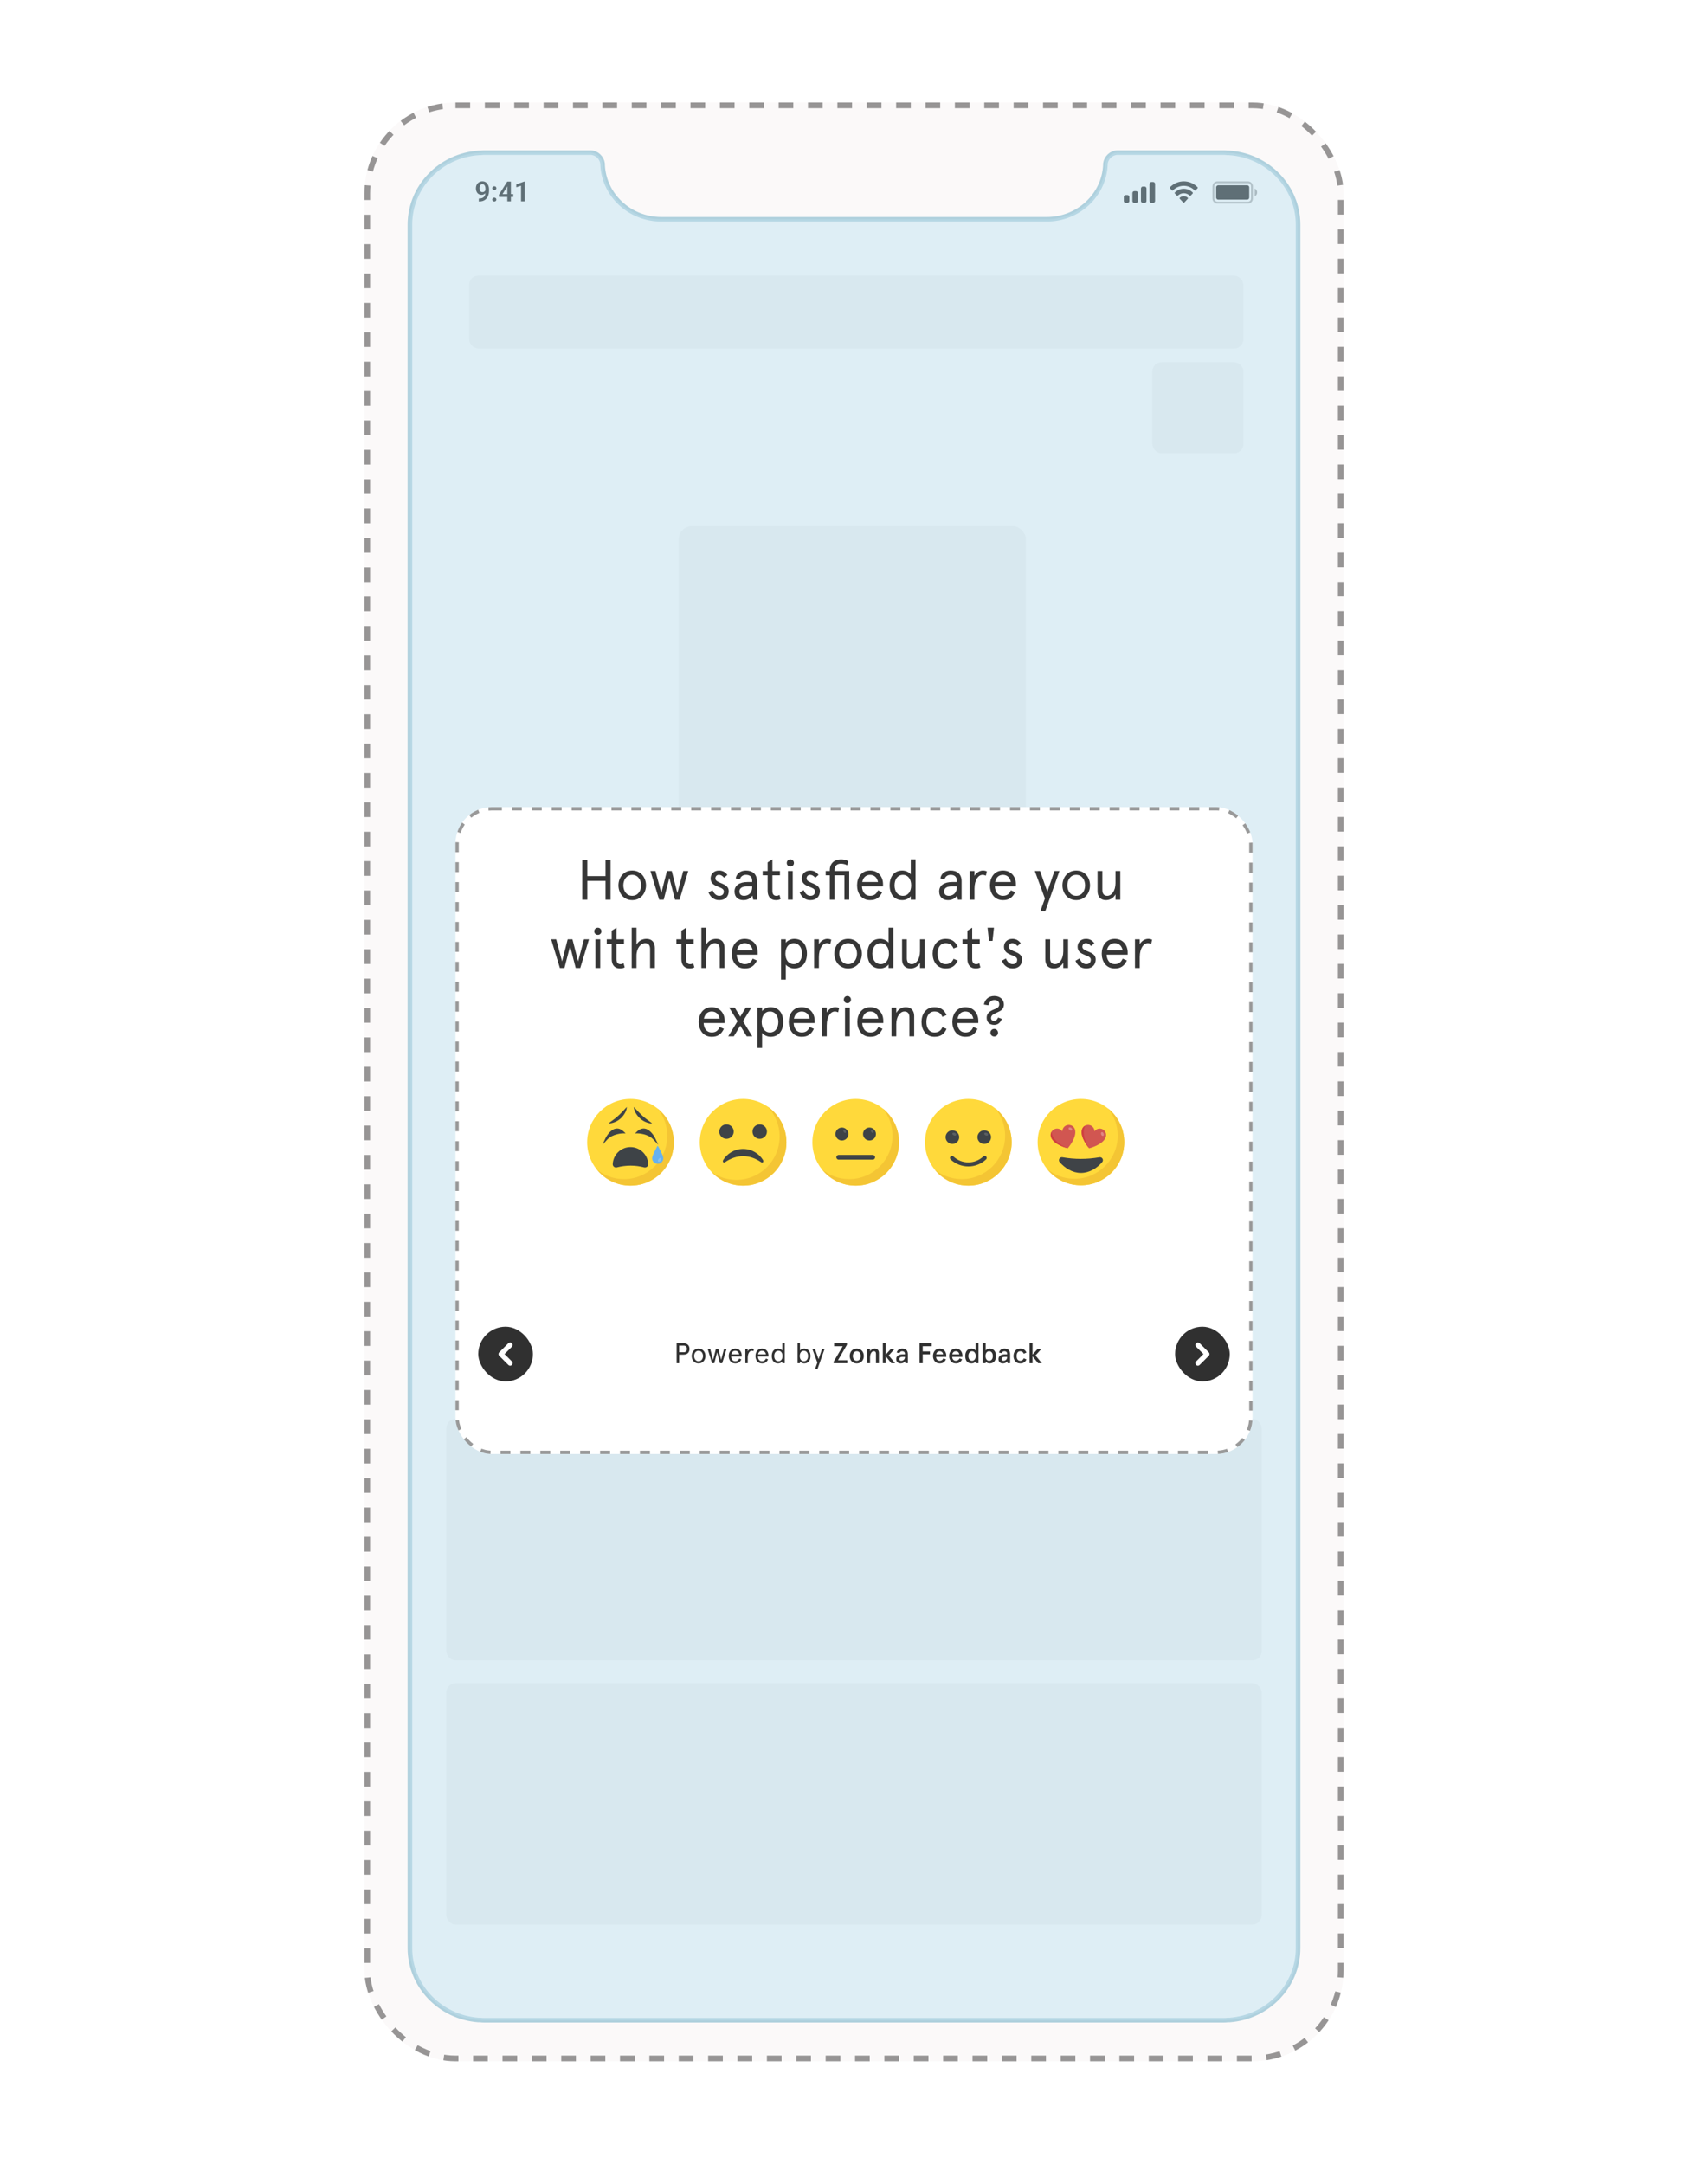 <svg width="300" height="380" viewBox="0 0 300 380" fill="none" xmlns="http://www.w3.org/2000/svg">
<rect width="300" height="380" fill="white"/>
<rect x="64" y="18" width="172" height="344" rx="16" fill="#FBF9F9"/>
<rect x="64.5" y="18.5" width="171" height="343" rx="15.5" stroke="black" stroke-opacity="0.4" stroke-dasharray="2.58 2.58"/>
<path d="M215.851 26.847H215.707H215.562C215.337 26.815 215.144 26.8 214.983 26.8H196.231C195.17 26.847 194.302 27.689 194.158 28.719C194.158 28.782 194.158 28.844 194.158 28.907V28.953C193.917 34.291 189.385 38.504 183.841 38.504H151.831H148.168H116.158C110.614 38.504 106.082 34.291 105.841 28.953V28.907C105.841 28.844 105.841 28.782 105.841 28.719C105.697 27.689 104.829 26.847 103.768 26.8H85.016C84.855 26.8 84.662 26.815 84.437 26.847H84.293H84.148C77.351 27.268 71.999 32.792 71.999 39.44V342.159C71.999 348.714 77.254 354.238 84.003 354.753C84.067 354.753 84.116 354.753 84.148 354.753H84.196H84.244H84.341C84.566 354.784 84.791 354.8 85.016 354.8H148.168H151.831H214.983C215.208 354.8 215.433 354.784 215.658 354.753H215.755H215.803H215.851C215.883 354.753 215.932 354.753 215.996 354.753C222.745 354.238 228 348.714 228 342.159V39.44C228 32.792 222.648 27.268 215.851 26.847Z" fill="white" stroke="#AED0DD" stroke-width="0.8"/>
<rect x="85.6" y="203.6" width="129.6" height="28.8" rx="1.6" fill="#F3F3F3"/>
<rect x="82.399" y="48.4" width="136" height="12.8" rx="1.6" fill="#F3F3F3"/>
<rect x="202.399" y="63.6" width="16" height="16" rx="1.6" fill="#F3F3F3"/>
<rect x="112.8" y="161.2" width="75.2" height="8.8" rx="1.6" fill="#F3F3F3"/>
<rect x="96" y="177.2" width="108.8" height="8.8" rx="1.6" fill="#F3F3F3"/>
<rect x="119.199" y="92.4" width="61.008" height="61.624" rx="2.324" fill="#F3F3F3"/>
<rect x="78.4" y="249.2" width="143.2" height="42.4" rx="1.6" fill="#F3F3F3"/>
<rect x="78.4" y="295.6" width="143.2" height="42.4" rx="1.6" fill="#F3F3F3"/>
<path opacity="0.35" d="M213.837 32.01H219.193C219.583 32.01 219.9 32.327 219.9 32.717V34.879C219.9 35.27 219.583 35.586 219.193 35.586H213.837C213.446 35.586 213.129 35.27 213.129 34.879V32.717C213.129 32.327 213.446 32.01 213.837 32.01Z" stroke="black" stroke-width="0.327"/>
<path opacity="0.4" d="M220.386 33.11V34.488C220.646 34.371 220.815 34.1 220.815 33.799C220.815 33.498 220.646 33.227 220.386 33.11" fill="black"/>
<path d="M213.611 32.895C213.611 32.697 213.772 32.536 213.97 32.536H219.059C219.257 32.536 219.418 32.697 219.418 32.895V34.702C219.418 34.901 219.257 35.062 219.059 35.062H213.97C213.772 35.062 213.611 34.901 213.611 34.702V32.895Z" fill="black"/>
<path fill-rule="evenodd" clip-rule="evenodd" d="M207.923 32.631C208.638 32.631 209.326 32.924 209.844 33.45C209.883 33.49 209.945 33.49 209.984 33.449L210.357 33.047C210.376 33.026 210.387 32.998 210.387 32.968C210.387 32.939 210.375 32.911 210.356 32.89C208.996 31.499 206.851 31.499 205.491 32.89C205.471 32.911 205.46 32.939 205.46 32.968C205.46 32.998 205.47 33.026 205.49 33.047L205.863 33.449C205.901 33.49 205.964 33.491 206.003 33.45C206.521 32.924 207.208 32.631 207.923 32.631ZM207.923 33.938C208.316 33.938 208.695 34.094 208.986 34.375C209.025 34.415 209.087 34.414 209.126 34.373L209.498 33.971C209.518 33.95 209.529 33.922 209.529 33.892C209.528 33.862 209.517 33.834 209.497 33.813C208.61 32.933 207.237 32.933 206.351 33.813C206.331 33.834 206.319 33.862 206.319 33.892C206.319 33.922 206.33 33.95 206.349 33.971L206.722 34.373C206.76 34.414 206.822 34.415 206.861 34.375C207.152 34.094 207.531 33.938 207.923 33.938ZM208.67 34.817C208.67 34.847 208.659 34.876 208.639 34.897L207.995 35.591C207.976 35.611 207.95 35.623 207.923 35.623C207.896 35.623 207.871 35.611 207.852 35.591L207.207 34.897C207.187 34.876 207.177 34.847 207.177 34.817C207.178 34.788 207.19 34.759 207.21 34.739C207.622 34.368 208.225 34.368 208.636 34.739C208.657 34.759 208.669 34.788 208.67 34.817Z" fill="black"/>
<path fill-rule="evenodd" clip-rule="evenodd" d="M202.556 31.962H202.233C202.055 31.962 201.911 32.116 201.911 32.306V35.291C201.911 35.481 202.055 35.635 202.233 35.635H202.556C202.734 35.635 202.879 35.481 202.879 35.291V32.306C202.879 32.116 202.734 31.962 202.556 31.962ZM200.728 32.765H201.05C201.229 32.765 201.373 32.92 201.373 33.11V35.291C201.373 35.481 201.229 35.635 201.05 35.635H200.728C200.55 35.635 200.405 35.481 200.405 35.291V33.11C200.405 32.92 200.55 32.765 200.728 32.765ZM199.545 33.569H199.222C199.044 33.569 198.9 33.723 198.9 33.913V35.291C198.9 35.481 199.044 35.635 199.222 35.635H199.545C199.723 35.635 199.868 35.481 199.868 35.291V33.913C199.868 33.723 199.723 33.569 199.545 33.569ZM198.039 34.258H197.717C197.539 34.258 197.394 34.412 197.394 34.602V35.291C197.394 35.481 197.539 35.635 197.717 35.635H198.039C198.218 35.635 198.362 35.481 198.362 35.291V34.602C198.362 34.412 198.218 34.258 198.039 34.258Z" fill="black"/>
<path d="M84.097 34.87H84.142C84.347 34.87 84.52 34.844 84.661 34.791C84.804 34.739 84.919 34.665 85.007 34.57C85.096 34.473 85.16 34.358 85.2 34.224C85.241 34.089 85.261 33.94 85.261 33.776V33.147C85.261 33.014 85.248 32.897 85.221 32.797C85.194 32.696 85.156 32.611 85.107 32.542C85.059 32.474 85.003 32.423 84.938 32.39C84.872 32.355 84.802 32.337 84.728 32.337C84.645 32.337 84.572 32.356 84.509 32.395C84.445 32.433 84.391 32.485 84.347 32.552C84.304 32.617 84.27 32.692 84.247 32.778C84.224 32.864 84.213 32.954 84.213 33.05C84.213 33.142 84.224 33.23 84.244 33.314C84.266 33.398 84.299 33.473 84.342 33.538C84.386 33.603 84.442 33.655 84.509 33.693C84.575 33.73 84.653 33.748 84.742 33.748C84.826 33.748 84.903 33.732 84.971 33.7C85.041 33.667 85.101 33.623 85.152 33.569C85.203 33.514 85.242 33.452 85.269 33.386C85.297 33.317 85.313 33.248 85.316 33.178L85.538 33.274C85.538 33.39 85.513 33.504 85.464 33.617C85.416 33.73 85.349 33.832 85.261 33.924C85.176 34.015 85.076 34.088 84.961 34.143C84.847 34.197 84.724 34.224 84.592 34.224C84.428 34.224 84.284 34.194 84.158 34.134C84.033 34.073 83.927 33.99 83.841 33.884C83.757 33.776 83.694 33.652 83.651 33.512C83.608 33.371 83.587 33.22 83.587 33.059C83.587 32.892 83.613 32.736 83.665 32.59C83.718 32.442 83.793 32.313 83.892 32.202C83.992 32.089 84.112 32.001 84.254 31.937C84.395 31.872 84.554 31.839 84.73 31.839C84.913 31.839 85.076 31.875 85.219 31.947C85.362 32.018 85.483 32.117 85.583 32.244C85.683 32.37 85.76 32.518 85.812 32.69C85.866 32.861 85.893 33.049 85.893 33.252V33.474C85.893 33.688 85.871 33.892 85.829 34.084C85.786 34.276 85.72 34.451 85.631 34.61C85.542 34.769 85.428 34.907 85.29 35.023C85.153 35.138 84.99 35.228 84.799 35.292C84.61 35.354 84.394 35.385 84.151 35.385H84.097V34.87ZM86.458 35.051C86.458 34.956 86.49 34.876 86.555 34.81C86.62 34.745 86.709 34.713 86.82 34.713C86.931 34.713 87.019 34.745 87.084 34.81C87.149 34.876 87.182 34.956 87.182 35.051C87.182 35.145 87.149 35.224 87.084 35.289C87.019 35.353 86.931 35.385 86.82 35.385C86.709 35.385 86.62 35.353 86.555 35.289C86.49 35.224 86.458 35.145 86.458 35.051ZM86.46 33.052C86.46 32.957 86.493 32.877 86.558 32.812C86.623 32.746 86.711 32.714 86.822 32.714C86.933 32.714 87.021 32.746 87.087 32.812C87.152 32.877 87.184 32.957 87.184 33.052C87.184 33.146 87.152 33.225 87.087 33.29C87.021 33.354 86.933 33.386 86.822 33.386C86.711 33.386 86.623 33.354 86.558 33.29C86.493 33.225 86.46 33.146 86.46 33.052ZM90.148 34.093V34.589H87.649L87.623 34.208L89.093 31.889H89.595L89.052 32.812L88.263 34.093H90.148ZM89.736 31.889V35.358H89.105V31.889H89.736ZM92.147 31.88V35.358H91.516V32.616L90.679 32.892V32.383L92.076 31.88H92.147Z" fill="black"/>
<path d="M215.852 26.847H215.707H215.562C215.337 26.815 215.145 26.8 214.984 26.8H196.231C195.171 26.847 194.303 27.689 194.158 28.719C194.158 28.782 194.158 28.844 194.158 28.907V28.953C193.917 34.291 189.386 38.504 183.842 38.504H151.832H148.168H116.158C110.614 38.504 106.083 34.291 105.842 28.953V28.907C105.842 28.844 105.842 28.782 105.842 28.719C105.697 27.689 104.829 26.847 103.769 26.8H85.016C84.855 26.8 84.662 26.815 84.438 26.847H84.293H84.148C77.351 27.268 72 32.792 72 39.44V342.159C72 348.714 77.255 354.238 84.004 354.753C84.068 354.753 84.116 354.753 84.148 354.753H84.197H84.245H84.341C84.566 354.784 84.791 354.8 85.016 354.8H148.168H151.832H214.984C215.209 354.8 215.434 354.784 215.659 354.753H215.755H215.803H215.852C215.884 354.753 215.932 354.753 215.996 354.753C222.745 354.238 228 348.714 228 342.159V39.44C228 32.792 222.649 27.268 215.852 26.847Z" fill="#BFDEEC" fill-opacity="0.5"/>
<g filter="url(#filter0_d_759_7933)">
<rect x="80" y="133" width="140" height="113.6" rx="6.4" fill="white"/>
<rect x="80.292" y="133.292" width="139.417" height="113.017" rx="6.108" stroke="black" stroke-opacity="0.4" stroke-width="0.583" stroke-linejoin="round" stroke-dasharray="1.75 1.75"/>
</g>
<path d="M110.738 208.217C114.94 208.217 118.346 204.811 118.346 200.609C118.346 196.407 114.94 193.001 110.738 193.001C106.537 193.001 103.13 196.407 103.13 200.609C103.13 204.811 106.537 208.217 110.738 208.217Z" fill="#FFD93B"/>
<path d="M118.347 200.609C118.347 204.812 114.94 208.217 110.739 208.217C108.347 208.217 106.212 207.114 104.817 205.385C106.122 206.441 107.784 207.071 109.593 207.071C113.794 207.071 117.201 203.666 117.201 199.463C117.201 197.654 116.571 195.992 115.515 194.687C117.241 196.082 118.347 198.217 118.347 200.609Z" fill="#F4C534"/>
<path d="M113.134 205.01C113.504 205.106 113.872 204.827 113.857 204.444C113.794 202.813 112.448 201.45 110.739 201.45C109.027 201.45 107.681 202.816 107.621 204.45C107.607 204.831 107.971 205.111 108.34 205.016C109.979 204.598 111.575 204.606 113.134 205.01Z" fill="#3E4347"/>
<path d="M116.502 203.403C116.502 202.86 115.521 201.194 115.521 201.194C115.521 201.194 114.54 202.86 114.54 203.403C114.54 203.945 114.979 204.384 115.521 204.384C116.063 204.384 116.502 203.945 116.502 203.403Z" fill="#65B1EF"/>
<path d="M115.627 201.063L114.778 200.136C113.801 199.074 112.043 199.043 112.024 199.043L111.541 199.039L111.896 198.711C112.348 198.286 112.827 198.12 113.31 198.216C114.38 198.425 115.067 199.861 115.094 199.923L115.627 201.063Z" fill="#3E4347"/>
<path d="M111.335 194.4C113.283 196.592 113.878 196.7 114.549 197.301C113.901 197.3 113.068 197.007 112.424 196.425C111.628 195.675 111.328 194.887 111.335 194.4Z" fill="#3E4347"/>
<path d="M105.802 201.063L106.652 200.136C107.629 199.074 109.386 199.043 109.406 199.043L109.889 199.039L109.533 198.711C109.082 198.286 108.602 198.12 108.12 198.216C107.05 198.425 106.362 199.861 106.335 199.923L105.802 201.063Z" fill="#3E4347"/>
<path d="M110.094 194.4C108.145 196.592 107.551 196.7 106.88 197.301C107.528 197.3 108.36 197.007 109.005 196.425C109.801 195.675 110.101 194.887 110.094 194.4Z" fill="#3E4347"/>
<g opacity="0.2">
<path d="M116.051 203.844C115.913 204.008 115.713 204.075 115.614 203.985C115.51 203.9 115.542 203.695 115.684 203.531C115.822 203.363 116.018 203.301 116.121 203.391C116.225 203.476 116.193 203.681 116.051 203.844Z" fill="white"/>
</g>
<path d="M130.519 208.217C134.72 208.217 138.126 204.81 138.126 200.609C138.126 196.407 134.72 193.001 130.519 193.001C126.317 193.001 122.911 196.407 122.911 200.609C122.911 204.81 126.317 208.217 130.519 208.217Z" fill="#FFD93B"/>
<path d="M134.817 194.332C136.127 195.699 136.932 197.553 136.932 199.596C136.932 203.797 133.526 207.204 129.325 207.204C127.73 207.204 126.25 206.713 125.027 205.874C126.412 207.318 128.361 208.218 130.52 208.218C134.721 208.218 138.127 204.812 138.127 200.61C138.127 198.003 136.816 195.703 134.817 194.332Z" fill="#F4C534"/>
<path d="M127.603 200C128.303 200 128.871 199.432 128.871 198.732C128.871 198.032 128.303 197.464 127.603 197.464C126.903 197.464 126.335 198.032 126.335 198.732C126.335 199.432 126.903 200 127.603 200Z" fill="#3E4347"/>
<path d="M133.437 200C134.137 200 134.705 199.432 134.705 198.732C134.705 198.032 134.137 197.464 133.437 197.464C132.736 197.464 132.169 198.032 132.169 198.732C132.169 199.432 132.736 200 133.437 200Z" fill="#3E4347"/>
<path d="M127.328 204.113C129.385 202.679 131.666 202.688 133.71 204.113C133.957 204.285 134.179 203.988 134.012 203.713C133.389 202.687 132.131 201.773 130.52 201.773C128.909 201.773 127.651 202.687 127.028 203.713C126.86 203.988 127.082 204.285 127.328 204.113Z" fill="#3E4347"/>
<path d="M150.3 208.217C154.502 208.217 157.908 204.811 157.908 200.609C157.908 196.407 154.502 193.001 150.3 193.001C146.098 193.001 142.692 196.407 142.692 200.609C142.692 204.811 146.098 208.217 150.3 208.217Z" fill="#FFD93B"/>
<path d="M157.909 200.609C157.909 204.812 154.502 208.217 150.301 208.217C147.909 208.217 145.774 207.114 144.379 205.385C145.684 206.441 147.346 207.071 149.155 207.071C153.356 207.071 156.763 203.666 156.763 199.463C156.763 197.654 156.133 195.992 155.077 194.687C156.803 196.082 157.909 198.217 157.909 200.609Z" fill="#F4C534"/>
<path d="M153.706 203.237C153.706 203.466 153.521 203.651 153.292 203.651H147.31C147.083 203.651 146.896 203.466 146.896 203.237C146.896 203.008 147.083 202.823 147.31 202.823H153.292C153.521 202.824 153.706 203.008 153.706 203.237Z" fill="#3E4347"/>
<path d="M147.878 200.291C148.504 200.291 149.011 199.783 149.011 199.157C149.011 198.531 148.504 198.023 147.878 198.023C147.252 198.023 146.744 198.531 146.744 199.157C146.744 199.783 147.252 200.291 147.878 200.291Z" fill="#3E4347"/>
<path d="M148.512 198.577C148.414 198.445 148.265 198.39 148.18 198.453C148.094 198.517 148.105 198.675 148.203 198.807C148.301 198.939 148.45 198.994 148.535 198.931C148.62 198.867 148.61 198.709 148.512 198.577Z" fill="#5A5F63"/>
<path d="M152.719 200.288C153.345 200.288 153.853 199.78 153.853 199.154C153.853 198.528 153.345 198.021 152.719 198.021C152.093 198.021 151.586 198.528 151.586 199.154C151.586 199.78 152.093 200.288 152.719 200.288Z" fill="#3E4347"/>
<path d="M153.355 198.577C153.256 198.445 153.108 198.39 153.022 198.454C152.937 198.517 152.947 198.675 153.046 198.807C153.144 198.939 153.292 198.994 153.378 198.931C153.463 198.867 153.453 198.709 153.355 198.577Z" fill="#5A5F63"/>
<path d="M170.081 208.217C174.283 208.217 177.689 204.811 177.689 200.609C177.689 196.407 174.283 193.001 170.081 193.001C165.879 193.001 162.473 196.407 162.473 200.609C162.473 204.811 165.879 208.217 170.081 208.217Z" fill="#FFD93B"/>
<path d="M177.688 200.609C177.688 204.812 174.282 208.217 170.081 208.217C167.689 208.217 165.554 207.114 164.158 205.385C165.463 206.441 167.125 207.071 168.935 207.071C173.136 207.071 176.543 203.666 176.543 199.463C176.543 197.654 175.913 195.992 174.857 194.687C176.583 196.082 177.688 198.217 177.688 200.609Z" fill="#F4C534"/>
<path d="M172.88 200.899C173.54 200.899 174.074 200.364 174.074 199.705C174.074 199.045 173.54 198.511 172.88 198.511C172.221 198.511 171.686 199.045 171.686 199.705C171.686 200.364 172.221 200.899 172.88 200.899Z" fill="#3E4347"/>
<path d="M173.313 198.965C173.131 198.884 172.94 198.914 172.888 199.032C172.836 199.15 172.941 199.311 173.124 199.392C173.306 199.473 173.497 199.443 173.549 199.325C173.602 199.207 173.496 199.046 173.313 198.965Z" fill="#5A5F63"/>
<path d="M167.282 200.899C167.942 200.899 168.476 200.364 168.476 199.705C168.476 199.045 167.942 198.511 167.282 198.511C166.623 198.511 166.089 199.045 166.089 199.705C166.089 200.364 166.623 200.899 167.282 200.899Z" fill="#3E4347"/>
<path d="M167.714 198.965C167.532 198.884 167.341 198.914 167.289 199.032C167.237 199.15 167.342 199.311 167.525 199.392C167.707 199.473 167.898 199.443 167.95 199.325C168.002 199.207 167.897 199.046 167.714 198.965Z" fill="#5A5F63"/>
<path d="M166.965 203.612C166.821 203.477 166.815 203.251 166.95 203.108C167.085 202.965 167.31 202.958 167.454 203.093C168.927 204.48 171.235 204.48 172.709 203.093C172.852 202.958 173.078 202.965 173.213 203.108C173.348 203.252 173.341 203.477 173.198 203.612C171.45 205.257 168.712 205.257 166.965 203.612Z" fill="#3E4347"/>
<path d="M189.862 208.16C194.064 208.16 197.47 204.767 197.47 200.581C197.47 196.394 194.064 193.001 189.862 193.001C185.66 193.001 182.254 196.394 182.254 200.581C182.254 204.767 185.66 208.16 189.862 208.16Z" fill="#FFD93B"/>
<path d="M197.469 200.578C197.469 204.766 194.062 208.157 189.861 208.157C187.469 208.157 185.334 207.058 183.939 205.336C185.244 206.388 186.906 207.016 188.715 207.016C192.916 207.016 196.323 203.624 196.323 199.436C196.323 197.634 195.693 195.978 194.638 194.678C196.364 196.068 197.469 198.195 197.469 200.578Z" fill="#F4C534"/>
<path d="M188.802 198.34C189.243 199.728 187.54 201.661 187.54 201.661C187.54 201.661 185.032 201.054 184.591 199.666C184.403 199.073 184.732 198.442 185.327 198.255C185.814 198.102 186.324 198.293 186.598 198.688C186.592 198.209 186.899 197.76 187.386 197.607C187.978 197.42 188.614 197.747 188.802 198.34Z" fill="#D15651"/>
<path d="M184.694 198.765C184.54 199.029 184.491 199.352 184.591 199.666C185.032 201.055 187.54 201.662 187.54 201.662C184.747 200.501 184.695 198.824 184.694 198.765Z" fill="#D03F3F"/>
<path d="M188.308 198.455C188.232 198.57 188.04 198.569 187.88 198.46C187.715 198.352 187.647 198.179 187.718 198.074C187.796 197.963 187.989 197.967 188.154 198.075C188.314 198.184 188.386 198.356 188.308 198.455Z" fill="white" fill-opacity="0.3"/>
<path d="M194.231 199.667C193.793 201.055 191.304 201.662 191.304 201.662C191.304 201.662 189.615 199.729 190.052 198.34C190.239 197.747 190.867 197.42 191.457 197.607C191.94 197.761 192.245 198.21 192.242 198.69C192.511 198.294 193.017 198.102 193.5 198.256C194.088 198.442 194.417 199.074 194.231 199.667Z" fill="#D15651"/>
<path d="M190.653 197.662C190.377 197.79 190.152 198.026 190.053 198.341C189.616 199.73 191.305 201.663 191.305 201.663C189.702 199.114 190.62 197.711 190.653 197.662Z" fill="#D03F3F"/>
<path d="M193.764 199.477C193.636 199.528 193.48 199.418 193.412 199.236C193.341 199.053 193.384 198.872 193.502 198.827C193.629 198.781 193.783 198.895 193.855 199.078C193.923 199.259 193.883 199.441 193.764 199.477Z" fill="white" fill-opacity="0.3"/>
<path d="M193.597 204.081C192.699 205.142 191.359 205.988 189.862 205.988C188.364 205.987 187.026 205.141 186.122 204.084C185.808 203.715 186.127 203.151 186.612 203.236C188.752 203.611 190.915 203.616 193.112 203.233C193.592 203.153 193.916 203.712 193.597 204.081Z" fill="#3F4347"/>
<rect x="206.4" y="233" width="9.6" height="9.6" rx="4.8" fill="#303030"/>
<g clip-path="url(#clip0_759_7933)">
<path d="M210.4 239.4L212 237.8L210.4 236.2" stroke="white" stroke-width="0.875" stroke-linecap="round" stroke-linejoin="round"/>
</g>
<rect x="84" y="233" width="9.6" height="9.6" rx="4.8" fill="#303030"/>
<g clip-path="url(#clip1_759_7933)">
<path d="M89.6 239.4L88 237.8L89.6 236.2" stroke="white" stroke-width="0.875" stroke-linecap="round" stroke-linejoin="round"/>
</g>
<path d="M120.066 237.9H119.286V239.4H118.846V235.9H120.066C120.721 235.9 121.106 236.29 121.106 236.9C121.106 237.51 120.721 237.9 120.066 237.9ZM120.091 237.48C120.451 237.48 120.651 237.27 120.651 236.9C120.651 236.53 120.451 236.32 120.091 236.32H119.286V237.48H120.091ZM121.488 238.14C121.488 237.455 121.943 236.84 122.698 236.84C123.453 236.84 123.908 237.455 123.908 238.14C123.908 238.825 123.453 239.44 122.698 239.44C121.943 239.44 121.488 238.825 121.488 238.14ZM121.918 238.14C121.918 238.605 122.183 239.06 122.698 239.06C123.213 239.06 123.478 238.605 123.478 238.14C123.478 237.675 123.213 237.22 122.698 237.22C122.183 237.22 121.918 237.675 121.918 238.14ZM127.178 236.88H127.618L126.853 239.4H126.453L125.958 237.485L125.463 239.4H125.063L124.298 236.88H124.738L125.253 238.815L125.748 236.88H126.168L126.663 238.815L127.178 236.88ZM130.277 238.035V238.23H128.427C128.452 238.695 128.682 239.06 129.137 239.06C129.507 239.06 129.697 238.89 129.837 238.58L130.207 238.74C129.972 239.23 129.657 239.44 129.137 239.44C128.372 239.44 127.997 238.815 127.997 238.14C127.997 237.465 128.372 236.84 129.137 236.84C129.882 236.84 130.277 237.41 130.277 238.035ZM129.137 237.22C128.747 237.22 128.527 237.485 128.452 237.85H129.837C129.762 237.49 129.542 237.22 129.137 237.22ZM132.421 236.915L132.336 237.29C132.246 237.245 132.146 237.22 132.041 237.22C131.696 237.22 131.336 237.625 131.336 238.445V239.4H130.916V236.88H131.336V237.31C131.486 237.03 131.796 236.84 132.076 236.84C132.216 236.84 132.346 236.875 132.421 236.915ZM134.974 238.035V238.23H133.124C133.149 238.695 133.379 239.06 133.834 239.06C134.204 239.06 134.394 238.89 134.534 238.58L134.904 238.74C134.669 239.23 134.354 239.44 133.834 239.44C133.069 239.44 132.694 238.815 132.694 238.14C132.694 237.465 133.069 236.84 133.834 236.84C134.579 236.84 134.974 237.41 134.974 238.035ZM133.834 237.22C133.444 237.22 133.224 237.485 133.149 237.85H134.534C134.459 237.49 134.239 237.22 133.834 237.22ZM135.555 238.14C135.555 237.385 135.935 236.84 136.675 236.84C136.995 236.84 137.325 237.035 137.41 237.18V235.86H137.83V239.4H137.41V239.09C137.29 239.275 136.98 239.44 136.675 239.44C135.935 239.44 135.555 238.895 135.555 238.14ZM135.985 238.14C135.985 238.68 136.27 239.06 136.715 239.06C137.175 239.06 137.445 238.68 137.445 238.14C137.445 237.6 137.175 237.22 136.715 237.22C136.27 237.22 135.985 237.6 135.985 238.14ZM142.361 238.14C142.361 238.895 141.981 239.44 141.241 239.44C140.936 239.44 140.626 239.275 140.506 239.09V239.4H140.086V235.86H140.506V237.18C140.591 237.035 140.921 236.84 141.241 236.84C141.981 236.84 142.361 237.385 142.361 238.14ZM141.931 238.14C141.931 237.6 141.646 237.22 141.201 237.22C140.741 237.22 140.471 237.6 140.471 238.14C140.471 238.68 140.741 239.06 141.201 239.06C141.646 239.06 141.931 238.68 141.931 238.14ZM144.4 236.88H144.84L143.59 240.42H143.16L143.56 239.295L142.675 236.88H143.135L143.775 238.7L144.4 236.88ZM146.502 236.42V235.9H148.762V236.17L147.187 238.88H148.827V239.4H146.427V239.13L148.022 236.42H146.502ZM149.246 238.14C149.246 237.43 149.706 236.84 150.486 236.84C151.266 236.84 151.726 237.43 151.726 238.14C151.726 238.85 151.266 239.44 150.486 239.44C149.706 239.44 149.246 238.85 149.246 238.14ZM149.796 238.14C149.796 238.565 150.031 238.98 150.486 238.98C150.941 238.98 151.176 238.565 151.176 238.14C151.176 237.715 150.941 237.3 150.486 237.3C150.031 237.3 149.796 237.715 149.796 238.14ZM152.302 236.88H152.822V237.31C153.002 237.01 153.302 236.84 153.637 236.84C154.077 236.84 154.377 237.105 154.377 237.595V239.4H153.857V237.76C153.857 237.42 153.702 237.3 153.467 237.3C153.142 237.3 152.822 237.685 152.822 238.38V239.4H152.302V236.88ZM155.061 235.86H155.581V237.885L156.491 236.88H157.151L156.096 238.04L157.216 239.4H156.556L155.581 238.195V239.4H155.061V235.86ZM157.414 238.675C157.414 238.155 157.859 237.85 158.504 237.85H158.939V237.74C158.939 237.425 158.714 237.3 158.449 237.3C158.244 237.3 158.064 237.41 157.979 237.635L157.504 237.535C157.609 237.11 157.969 236.84 158.454 236.84C159.039 236.84 159.459 237.095 159.459 237.835V239.4H159.019L158.969 239.07C158.804 239.3 158.544 239.44 158.189 239.44C157.769 239.44 157.414 239.2 157.414 238.675ZM157.964 238.675C157.964 238.845 158.059 238.98 158.279 238.98C158.599 238.98 158.939 238.775 158.939 238.34V238.285H158.484C158.164 238.285 157.964 238.435 157.964 238.675ZM161.522 235.9H163.642V236.42H162.072V237.325H163.337V237.845H162.072V239.4H161.522V235.9ZM165.05 237.3C164.705 237.3 164.49 237.535 164.435 237.85H165.66C165.615 237.57 165.425 237.3 165.05 237.3ZM166.21 238.06V238.285H164.425C164.425 238.655 164.64 238.98 165.05 238.98C165.32 238.98 165.58 238.83 165.71 238.555L166.155 238.73C165.91 239.205 165.625 239.44 165.05 239.44C164.22 239.44 163.875 238.74 163.875 238.14C163.875 237.54 164.22 236.84 165.05 236.84C165.855 236.84 166.21 237.495 166.21 238.06ZM167.882 237.3C167.537 237.3 167.322 237.535 167.267 237.85H168.492C168.447 237.57 168.257 237.3 167.882 237.3ZM169.042 238.06V238.285H167.257C167.257 238.655 167.472 238.98 167.882 238.98C168.152 238.98 168.412 238.83 168.542 238.555L168.987 238.73C168.742 239.205 168.457 239.44 167.882 239.44C167.052 239.44 166.707 238.74 166.707 238.14C166.707 237.54 167.052 236.84 167.882 236.84C168.687 236.84 169.042 237.495 169.042 238.06ZM169.539 238.14C169.539 237.36 169.919 236.84 170.674 236.84C170.924 236.84 171.234 236.995 171.349 237.16V235.86H171.869V239.4H171.349V239.11C171.264 239.255 170.994 239.44 170.664 239.44C169.919 239.44 169.539 238.945 169.539 238.14ZM170.089 238.14C170.089 238.66 170.359 238.98 170.734 238.98C171.109 238.98 171.379 238.66 171.379 238.14C171.379 237.62 171.109 237.3 170.734 237.3C170.359 237.3 170.089 237.62 170.089 238.14ZM174.935 238.14C174.935 238.945 174.555 239.44 173.81 239.44C173.48 239.44 173.21 239.255 173.125 239.11V239.4H172.605V235.86H173.125V237.16C173.24 236.995 173.55 236.84 173.8 236.84C174.555 236.84 174.935 237.36 174.935 238.14ZM174.385 238.14C174.385 237.62 174.115 237.3 173.74 237.3C173.365 237.3 173.095 237.62 173.095 238.14C173.095 238.66 173.365 238.98 173.74 238.98C174.115 238.98 174.385 238.66 174.385 238.14ZM175.373 238.675C175.373 238.155 175.818 237.85 176.463 237.85H176.898V237.74C176.898 237.425 176.673 237.3 176.408 237.3C176.203 237.3 176.023 237.41 175.938 237.635L175.463 237.535C175.568 237.11 175.928 236.84 176.413 236.84C176.998 236.84 177.418 237.095 177.418 237.835V239.4H176.978L176.928 239.07C176.763 239.3 176.503 239.44 176.148 239.44C175.728 239.44 175.373 239.2 175.373 238.675ZM175.923 238.675C175.923 238.845 176.018 238.98 176.238 238.98C176.558 238.98 176.898 238.775 176.898 238.34V238.285H176.443C176.123 238.285 175.923 238.435 175.923 238.675ZM179.826 238.545L180.291 238.745C180.091 239.2 179.736 239.44 179.201 239.44C178.401 239.44 178.016 238.83 178.016 238.14C178.016 237.45 178.401 236.84 179.201 236.84C179.736 236.84 180.091 237.08 180.291 237.535L179.826 237.735C179.706 237.465 179.501 237.3 179.201 237.3C178.756 237.3 178.566 237.665 178.566 238.14C178.566 238.615 178.756 238.98 179.201 238.98C179.501 238.98 179.706 238.815 179.826 238.545ZM180.842 235.86H181.362V237.885L182.272 236.88H182.932L181.877 238.04L182.997 239.4H182.337L181.362 238.195V239.4H180.842V235.86Z" fill="#303030"/>
<path d="M106.357 151H107.237V158H106.357V154.7H103.157V158H102.277V151H103.157V153.86H106.357V151ZM108.624 155.48C108.624 154.11 109.534 152.88 111.044 152.88C112.554 152.88 113.464 154.11 113.464 155.48C113.464 156.85 112.554 158.08 111.044 158.08C109.534 158.08 108.624 156.85 108.624 155.48ZM109.484 155.48C109.484 156.41 110.014 157.32 111.044 157.32C112.074 157.32 112.604 156.41 112.604 155.48C112.604 154.55 112.074 153.64 111.044 153.64C110.014 153.64 109.484 154.55 109.484 155.48ZM120.005 152.96H120.885L119.355 158H118.555L117.565 154.17L116.575 158H115.775L114.245 152.96H115.125L116.155 156.83L117.145 152.96H117.985L118.975 156.83L120.005 152.96ZM126.294 152.88C126.914 152.88 127.404 153.15 127.754 153.65L127.184 154.14C126.854 153.78 126.614 153.64 126.264 153.64C125.924 153.64 125.654 153.87 125.654 154.28C125.654 155.19 127.994 155 127.994 156.48C127.994 157.49 127.344 158.08 126.324 158.08C125.294 158.08 124.704 157.4 124.444 156.72L125.154 156.33C125.374 156.87 125.764 157.32 126.324 157.32C126.834 157.32 127.134 157.06 127.134 156.53C127.134 155.59 124.814 155.91 124.814 154.27C124.814 153.49 125.384 152.88 126.294 152.88ZM129.875 156.55C129.875 157.03 130.175 157.32 130.705 157.32C131.355 157.32 132.115 156.92 132.115 155.78V155.66H131.215C130.355 155.66 129.875 155.98 129.875 156.55ZM132.955 154.78V158H132.295L132.155 157.29C131.835 157.75 131.325 158.08 130.575 158.08C129.735 158.08 129.015 157.63 129.015 156.55C129.015 155.47 129.915 154.9 131.295 154.9H132.115V154.68C132.115 153.9 131.625 153.64 131.015 153.64C130.495 153.64 130.075 153.93 129.965 154.43L129.225 154.26C129.365 153.41 130.065 152.88 131.015 152.88C132.125 152.88 132.955 153.44 132.955 154.78ZM133.959 153.72V152.96H134.829V151.45L135.669 150.92V152.96H136.989V153.72H135.669V156.49C135.669 157.03 135.919 157.32 136.339 157.32C136.559 157.32 136.729 157.28 136.909 157.16L137.109 157.89C136.869 158.03 136.579 158.08 136.289 158.08C135.439 158.08 134.829 157.56 134.829 156.42V153.72H133.959ZM138.399 152.96H139.239V158H138.399V152.96ZM138.189 151.56C138.189 151.2 138.459 150.92 138.819 150.92C139.179 150.92 139.449 151.2 139.449 151.56C139.449 151.91 139.179 152.18 138.819 152.18C138.459 152.18 138.189 151.91 138.189 151.56ZM142.309 152.88C142.929 152.88 143.419 153.15 143.769 153.65L143.199 154.14C142.869 153.78 142.629 153.64 142.279 153.64C141.939 153.64 141.669 153.87 141.669 154.28C141.669 155.19 144.009 155 144.009 156.48C144.009 157.49 143.359 158.08 142.339 158.08C141.309 158.08 140.719 157.4 140.459 156.72L141.169 156.33C141.389 156.87 141.779 157.32 142.339 157.32C142.849 157.32 143.149 157.06 143.149 156.53C143.149 155.59 140.829 155.91 140.829 154.27C140.829 153.49 141.399 152.88 142.309 152.88ZM145.029 153.72V152.96H145.749V152.8C145.749 151.55 146.649 150.92 147.699 150.92C148.219 150.92 148.659 151.02 148.989 151.25L148.809 151.97C148.479 151.77 148.069 151.68 147.689 151.68C147.019 151.68 146.589 152.04 146.589 152.79V152.96H149.159V158H148.319V153.72H146.589V158H145.749V153.72H145.029ZM155.098 155.27V155.66H151.398C151.448 156.59 151.908 157.32 152.818 157.32C153.558 157.32 153.938 156.98 154.218 156.36L154.958 156.68C154.488 157.66 153.858 158.08 152.818 158.08C151.288 158.08 150.538 156.83 150.538 155.48C150.538 154.13 151.288 152.88 152.818 152.88C154.308 152.88 155.098 154.02 155.098 155.27ZM152.818 153.64C152.038 153.64 151.598 154.17 151.448 154.9H154.218C154.068 154.18 153.628 153.64 152.818 153.64ZM156.261 155.48C156.261 153.97 157.021 152.88 158.501 152.88C159.141 152.88 159.801 153.27 159.971 153.56V150.92H160.811V158H159.971V157.38C159.731 157.75 159.111 158.08 158.501 158.08C157.021 158.08 156.261 156.99 156.261 155.48ZM157.121 155.48C157.121 156.56 157.691 157.32 158.581 157.32C159.501 157.32 160.041 156.56 160.041 155.48C160.041 154.4 159.501 153.64 158.581 153.64C157.691 153.64 157.121 154.4 157.121 155.48ZM165.822 156.55C165.822 157.03 166.122 157.32 166.652 157.32C167.302 157.32 168.062 156.92 168.062 155.78V155.66H167.162C166.302 155.66 165.822 155.98 165.822 156.55ZM168.902 154.78V158H168.242L168.102 157.29C167.782 157.75 167.272 158.08 166.522 158.08C165.682 158.08 164.962 157.63 164.962 156.55C164.962 155.47 165.862 154.9 167.242 154.9H168.062V154.68C168.062 153.9 167.572 153.64 166.962 153.64C166.442 153.64 166.022 153.93 165.912 154.43L165.172 154.26C165.312 153.41 166.012 152.88 166.962 152.88C168.072 152.88 168.902 153.44 168.902 154.78ZM173.332 153.03L173.162 153.78C172.982 153.69 172.782 153.64 172.572 153.64C171.882 153.64 171.162 154.45 171.162 156.09V158H170.322V152.96H171.162V153.82C171.462 153.26 172.082 152.88 172.642 152.88C172.922 152.88 173.182 152.95 173.332 153.03ZM178.438 155.27V155.66H174.738C174.788 156.59 175.248 157.32 176.158 157.32C176.898 157.32 177.278 156.98 177.558 156.36L178.298 156.68C177.828 157.66 177.198 158.08 176.158 158.08C174.628 158.08 173.878 156.83 173.878 155.48C173.878 154.13 174.628 152.88 176.158 152.88C177.648 152.88 178.438 154.02 178.438 155.27ZM176.158 153.64C175.378 153.64 174.938 154.17 174.788 154.9H177.558C177.408 154.18 176.968 153.64 176.158 153.64ZM185.209 152.96H186.089L183.589 160.04H182.729L183.529 157.79L181.759 152.96H182.679L183.959 156.6L185.209 152.96ZM186.612 155.48C186.612 154.11 187.522 152.88 189.032 152.88C190.542 152.88 191.452 154.11 191.452 155.48C191.452 156.85 190.542 158.08 189.032 158.08C187.522 158.08 186.612 156.85 186.612 155.48ZM187.472 155.48C187.472 156.41 188.002 157.32 189.032 157.32C190.062 157.32 190.592 156.41 190.592 155.48C190.592 154.55 190.062 153.64 189.032 153.64C188.002 153.64 187.472 154.55 187.472 155.48ZM192.782 156.51V152.96H193.622V156.29C193.622 156.98 193.932 157.32 194.492 157.32C195.242 157.32 195.932 156.47 195.932 155.07V152.96H196.772V158H195.932V157.07C195.562 157.72 194.962 158.08 194.262 158.08C193.342 158.08 192.782 157.51 192.782 156.51ZM102.568 164.96H103.448L101.918 170H101.118L100.128 166.17L99.138 170H98.338L96.808 164.96H97.689L98.719 168.83L99.709 164.96H100.548L101.538 168.83L102.568 164.96ZM104.585 164.96H105.425V170H104.585V164.96ZM104.375 163.56C104.375 163.2 104.645 162.92 105.005 162.92C105.365 162.92 105.635 163.2 105.635 163.56C105.635 163.91 105.365 164.18 105.005 164.18C104.645 164.18 104.375 163.91 104.375 163.56ZM106.571 165.72V164.96H107.441V163.45L108.281 162.92V164.96H109.601V165.72H108.281V168.49C108.281 169.03 108.531 169.32 108.951 169.32C109.171 169.32 109.341 169.28 109.521 169.16L109.721 169.89C109.481 170.03 109.191 170.08 108.901 170.08C108.051 170.08 107.441 169.56 107.441 168.42V165.72H106.571ZM115.022 166.5V170H114.182V166.67C114.182 165.98 113.872 165.64 113.312 165.64C112.572 165.64 111.792 166.47 111.792 167.86V170H110.952V162.92H111.792V165.9C112.112 165.29 112.762 164.88 113.542 164.88C114.462 164.88 115.022 165.43 115.022 166.5ZM118.808 165.72V164.96H119.678V163.45L120.518 162.92V164.96H121.838V165.72H120.518V168.49C120.518 169.03 120.768 169.32 121.188 169.32C121.408 169.32 121.578 169.28 121.758 169.16L121.958 169.89C121.718 170.03 121.428 170.08 121.138 170.08C120.288 170.08 119.678 169.56 119.678 168.42V165.72H118.808ZM127.259 166.5V170H126.419V166.67C126.419 165.98 126.109 165.64 125.549 165.64C124.809 165.64 124.029 166.47 124.029 167.86V170H123.189V162.92H124.029V165.9C124.349 165.29 124.999 164.88 125.779 164.88C126.699 164.88 127.259 165.43 127.259 166.5ZM133.091 167.27V167.66H129.391C129.441 168.59 129.901 169.32 130.811 169.32C131.551 169.32 131.931 168.98 132.211 168.36L132.951 168.68C132.481 169.66 131.851 170.08 130.811 170.08C129.281 170.08 128.531 168.83 128.531 167.48C128.531 166.13 129.281 164.88 130.811 164.88C132.301 164.88 133.091 166.02 133.091 167.27ZM130.811 165.64C130.031 165.64 129.591 166.17 129.441 166.9H132.211C132.061 166.18 131.621 165.64 130.811 165.64ZM141.733 167.48C141.733 168.99 140.973 170.08 139.493 170.08C138.853 170.08 138.193 169.69 138.023 169.4V172.04H137.183V164.96H138.023V165.58C138.263 165.21 138.883 164.88 139.493 164.88C140.973 164.88 141.733 165.97 141.733 167.48ZM140.873 167.48C140.873 166.4 140.303 165.64 139.413 165.64C138.493 165.64 137.953 166.4 137.953 167.48C137.953 168.56 138.493 169.32 139.413 169.32C140.303 169.32 140.873 168.56 140.873 167.48ZM146.003 165.03L145.833 165.78C145.653 165.69 145.453 165.64 145.243 165.64C144.553 165.64 143.833 166.45 143.833 168.09V170H142.993V164.96H143.833V165.82C144.133 165.26 144.753 164.88 145.313 164.88C145.593 164.88 145.853 164.95 146.003 165.03ZM146.549 167.48C146.549 166.11 147.459 164.88 148.969 164.88C150.479 164.88 151.389 166.11 151.389 167.48C151.389 168.85 150.479 170.08 148.969 170.08C147.459 170.08 146.549 168.85 146.549 167.48ZM147.409 167.48C147.409 168.41 147.939 169.32 148.969 169.32C149.999 169.32 150.529 168.41 150.529 167.48C150.529 166.55 149.999 165.64 148.969 165.64C147.939 165.64 147.409 166.55 147.409 167.48ZM152.359 167.48C152.359 165.97 153.119 164.88 154.599 164.88C155.239 164.88 155.899 165.27 156.069 165.56V162.92H156.909V170H156.069V169.38C155.829 169.75 155.209 170.08 154.599 170.08C153.119 170.08 152.359 168.99 152.359 167.48ZM153.219 167.48C153.219 168.56 153.789 169.32 154.679 169.32C155.599 169.32 156.139 168.56 156.139 167.48C156.139 166.4 155.599 165.64 154.679 165.64C153.789 165.64 153.219 166.4 153.219 167.48ZM158.441 168.51V164.96H159.281V168.29C159.281 168.98 159.591 169.32 160.151 169.32C160.901 169.32 161.591 168.47 161.591 167.07V164.96H162.431V170H161.591V169.07C161.221 169.72 160.621 170.08 159.921 170.08C159.001 170.08 158.441 169.51 158.441 168.51ZM167.484 168.39L168.214 168.69C167.804 169.63 167.144 170.08 166.104 170.08C164.564 170.08 163.814 168.83 163.814 167.48C163.814 166.13 164.564 164.88 166.104 164.88C167.144 164.88 167.804 165.33 168.214 166.27L167.484 166.57C167.224 165.96 166.794 165.64 166.104 165.64C165.124 165.64 164.674 166.47 164.674 167.48C164.674 168.49 165.124 169.32 166.104 169.32C166.794 169.32 167.224 169 167.484 168.39ZM169.052 165.72V164.96H169.922V163.45L170.762 162.92V164.96H172.082V165.72H170.762V168.49C170.762 169.03 171.012 169.32 171.432 169.32C171.652 169.32 171.822 169.28 172.002 169.16L172.202 169.89C171.962 170.03 171.672 170.08 171.382 170.08C170.532 170.08 169.922 169.56 169.922 168.42V165.72H169.052ZM173.711 165.24L173.461 162.92H174.581L174.331 165.24H173.711ZM177.822 164.88C178.442 164.88 178.932 165.15 179.282 165.65L178.712 166.14C178.382 165.78 178.142 165.64 177.792 165.64C177.452 165.64 177.182 165.87 177.182 166.28C177.182 167.19 179.522 167 179.522 168.48C179.522 169.49 178.872 170.08 177.852 170.08C176.822 170.08 176.232 169.4 175.972 168.72L176.682 168.33C176.902 168.87 177.292 169.32 177.852 169.32C178.362 169.32 178.662 169.06 178.662 168.53C178.662 167.59 176.342 167.91 176.342 166.27C176.342 165.49 176.912 164.88 177.822 164.88ZM183.607 168.51V164.96H184.447V168.29C184.447 168.98 184.757 169.32 185.317 169.32C186.067 169.32 186.757 168.47 186.757 167.07V164.96H187.597V170H186.757V169.07C186.387 169.72 185.787 170.08 185.087 170.08C184.167 170.08 183.607 169.51 183.607 168.51ZM190.752 164.88C191.372 164.88 191.862 165.15 192.212 165.65L191.642 166.14C191.312 165.78 191.072 165.64 190.722 165.64C190.382 165.64 190.112 165.87 190.112 166.28C190.112 167.19 192.452 167 192.452 168.48C192.452 169.49 191.802 170.08 190.782 170.08C189.752 170.08 189.162 169.4 188.902 168.72L189.612 168.33C189.832 168.87 190.222 169.32 190.782 169.32C191.292 169.32 191.592 169.06 191.592 168.53C191.592 167.59 189.272 167.91 189.272 166.27C189.272 165.49 189.842 164.88 190.752 164.88ZM198.072 167.27V167.66H194.372C194.422 168.59 194.882 169.32 195.792 169.32C196.532 169.32 196.912 168.98 197.192 168.36L197.932 168.68C197.462 169.66 196.832 170.08 195.792 170.08C194.262 170.08 193.512 168.83 193.512 167.48C193.512 166.13 194.262 164.88 195.792 164.88C197.282 164.88 198.072 166.02 198.072 167.27ZM195.792 165.64C195.012 165.64 194.572 166.17 194.422 166.9H197.192C197.042 166.18 196.602 165.64 195.792 165.64ZM202.361 165.03L202.191 165.78C202.011 165.69 201.811 165.64 201.601 165.64C200.911 165.64 200.191 166.45 200.191 168.09V170H199.351V164.96H200.191V165.82C200.491 165.26 201.111 164.88 201.671 164.88C201.951 164.88 202.211 164.95 202.361 165.03ZM127.286 179.27V179.66H123.586C123.636 180.59 124.096 181.32 125.006 181.32C125.746 181.32 126.126 180.98 126.406 180.36L127.146 180.68C126.676 181.66 126.046 182.08 125.006 182.08C123.476 182.08 122.726 180.83 122.726 179.48C122.726 178.13 123.476 176.88 125.006 176.88C126.496 176.88 127.286 178.02 127.286 179.27ZM125.006 177.64C124.226 177.64 123.786 178.17 123.636 178.9H126.406C126.256 178.18 125.816 177.64 125.006 177.64ZM128.072 176.96H129.052L130.022 178.55L130.992 176.96H131.972L130.502 179.34L132.132 182H131.152L130.022 180.13L128.892 182H127.912L129.542 179.34L128.072 176.96ZM137.568 179.48C137.568 180.99 136.808 182.08 135.328 182.08C134.688 182.08 134.028 181.69 133.858 181.4V184.04H133.018V176.96H133.858V177.58C134.098 177.21 134.718 176.88 135.328 176.88C136.808 176.88 137.568 177.97 137.568 179.48ZM136.708 179.48C136.708 178.4 136.138 177.64 135.248 177.64C134.328 177.64 133.788 178.4 133.788 179.48C133.788 180.56 134.328 181.32 135.248 181.32C136.138 181.32 136.708 180.56 136.708 179.48ZM143.096 179.27V179.66H139.396C139.446 180.59 139.906 181.32 140.816 181.32C141.556 181.32 141.936 180.98 142.216 180.36L142.956 180.68C142.486 181.66 141.856 182.08 140.816 182.08C139.286 182.08 138.536 180.83 138.536 179.48C138.536 178.13 139.286 176.88 140.816 176.88C142.306 176.88 143.096 178.02 143.096 179.27ZM140.816 177.64C140.036 177.64 139.596 178.17 139.446 178.9H142.216C142.066 178.18 141.626 177.64 140.816 177.64ZM147.385 177.03L147.215 177.78C147.035 177.69 146.835 177.64 146.625 177.64C145.935 177.64 145.215 178.45 145.215 180.09V182H144.375V176.96H145.215V177.82C145.515 177.26 146.135 176.88 146.695 176.88C146.975 176.88 147.235 176.95 147.385 177.03ZM148.418 176.96H149.258V182H148.418V176.96ZM148.208 175.56C148.208 175.2 148.478 174.92 148.838 174.92C149.198 174.92 149.468 175.2 149.468 175.56C149.468 175.91 149.198 176.18 148.838 176.18C148.478 176.18 148.208 175.91 148.208 175.56ZM155.147 179.27V179.66H151.447C151.497 180.59 151.957 181.32 152.867 181.32C153.607 181.32 153.987 180.98 154.267 180.36L155.007 180.68C154.537 181.66 153.907 182.08 152.867 182.08C151.337 182.08 150.587 180.83 150.587 179.48C150.587 178.13 151.337 176.88 152.867 176.88C154.357 176.88 155.147 178.02 155.147 179.27ZM152.867 177.64C152.087 177.64 151.647 178.17 151.497 178.9H154.267C154.117 178.18 153.677 177.64 152.867 177.64ZM160.572 178.45V182H159.732V178.67C159.732 177.98 159.422 177.64 158.862 177.64C158.112 177.64 157.422 178.49 157.422 179.89V182H156.582V176.96H157.422V177.89C157.792 177.24 158.392 176.88 159.092 176.88C160.012 176.88 160.572 177.45 160.572 178.45ZM165.526 180.39L166.256 180.69C165.846 181.63 165.186 182.08 164.146 182.08C162.606 182.08 161.856 180.83 161.856 179.48C161.856 178.13 162.606 176.88 164.146 176.88C165.186 176.88 165.846 177.33 166.256 178.27L165.526 178.57C165.266 177.96 164.836 177.64 164.146 177.64C163.166 177.64 162.716 178.47 162.716 179.48C162.716 180.49 163.166 181.32 164.146 181.32C164.836 181.32 165.266 181 165.526 180.39ZM171.836 179.27V179.66H168.136C168.186 180.59 168.646 181.32 169.556 181.32C170.296 181.32 170.676 180.98 170.956 180.36L171.696 180.68C171.226 181.66 170.596 182.08 169.556 182.08C168.026 182.08 167.276 180.83 167.276 179.48C167.276 178.13 168.026 176.88 169.556 176.88C171.046 176.88 171.836 178.02 171.836 179.27ZM169.556 177.64C168.776 177.64 168.336 178.17 168.186 178.9H170.956C170.806 178.18 170.366 177.64 169.556 177.64ZM173.962 181.37C173.962 180.99 174.252 180.69 174.622 180.69C175.002 180.69 175.302 180.99 175.302 181.37C175.302 181.74 175.002 182.03 174.622 182.03C174.252 182.03 173.962 181.74 173.962 181.37ZM175.962 178.93C175.732 179.61 175.252 179.99 174.622 179.99C173.822 179.99 173.302 179.51 173.302 178.74C173.302 178.15 173.632 177.75 174.152 177.48C174.572 177.26 174.752 177.24 175.072 177.07C175.422 176.88 175.512 176.65 175.512 176.36C175.512 176.13 175.432 175.96 175.292 175.84C175.132 175.7 174.952 175.62 174.642 175.62C174.112 175.62 173.742 176.01 173.592 176.55L172.812 176.42C173.002 175.52 173.632 174.92 174.642 174.92C175.172 174.92 175.592 175.09 175.882 175.36C176.192 175.65 176.332 176.01 176.332 176.41C176.332 176.92 176.082 177.35 175.572 177.6L174.562 178.09C174.202 178.29 174.072 178.51 174.072 178.78C174.072 179.1 174.272 179.29 174.592 179.29C174.972 179.29 175.182 179.01 175.312 178.7L175.962 178.93Z" fill="#363636"/>
<defs>
<filter id="filter0_d_759_7933" x="57.833" y="119.583" width="184.333" height="157.933" filterUnits="userSpaceOnUse" color-interpolation-filters="sRGB">
<feFlood flood-opacity="0" result="BackgroundImageFix"/>
<feColorMatrix in="SourceAlpha" type="matrix" values="0 0 0 0 0 0 0 0 0 0 0 0 0 0 0 0 0 0 127 0" result="hardAlpha"/>
<feOffset dy="8.75"/>
<feGaussianBlur stdDeviation="11.083"/>
<feComposite in2="hardAlpha" operator="out"/>
<feColorMatrix type="matrix" values="0 0 0 0 0 0 0 0 0 0 0 0 0 0 0 0 0 0 0.08 0"/>
<feBlend mode="normal" in2="BackgroundImageFix" result="effect1_dropShadow_759_7933"/>
<feBlend mode="normal" in="SourceGraphic" in2="effect1_dropShadow_759_7933" result="shape"/>
</filter>
<clipPath id="clip0_759_7933">
<rect width="4.8" height="4.8" fill="white" transform="translate(208.8 235.4)"/>
</clipPath>
<clipPath id="clip1_759_7933">
<rect width="4.8" height="4.8" fill="white" transform="matrix(-1 0 0 1 91.2 235.4)"/>
</clipPath>
</defs>
</svg>
